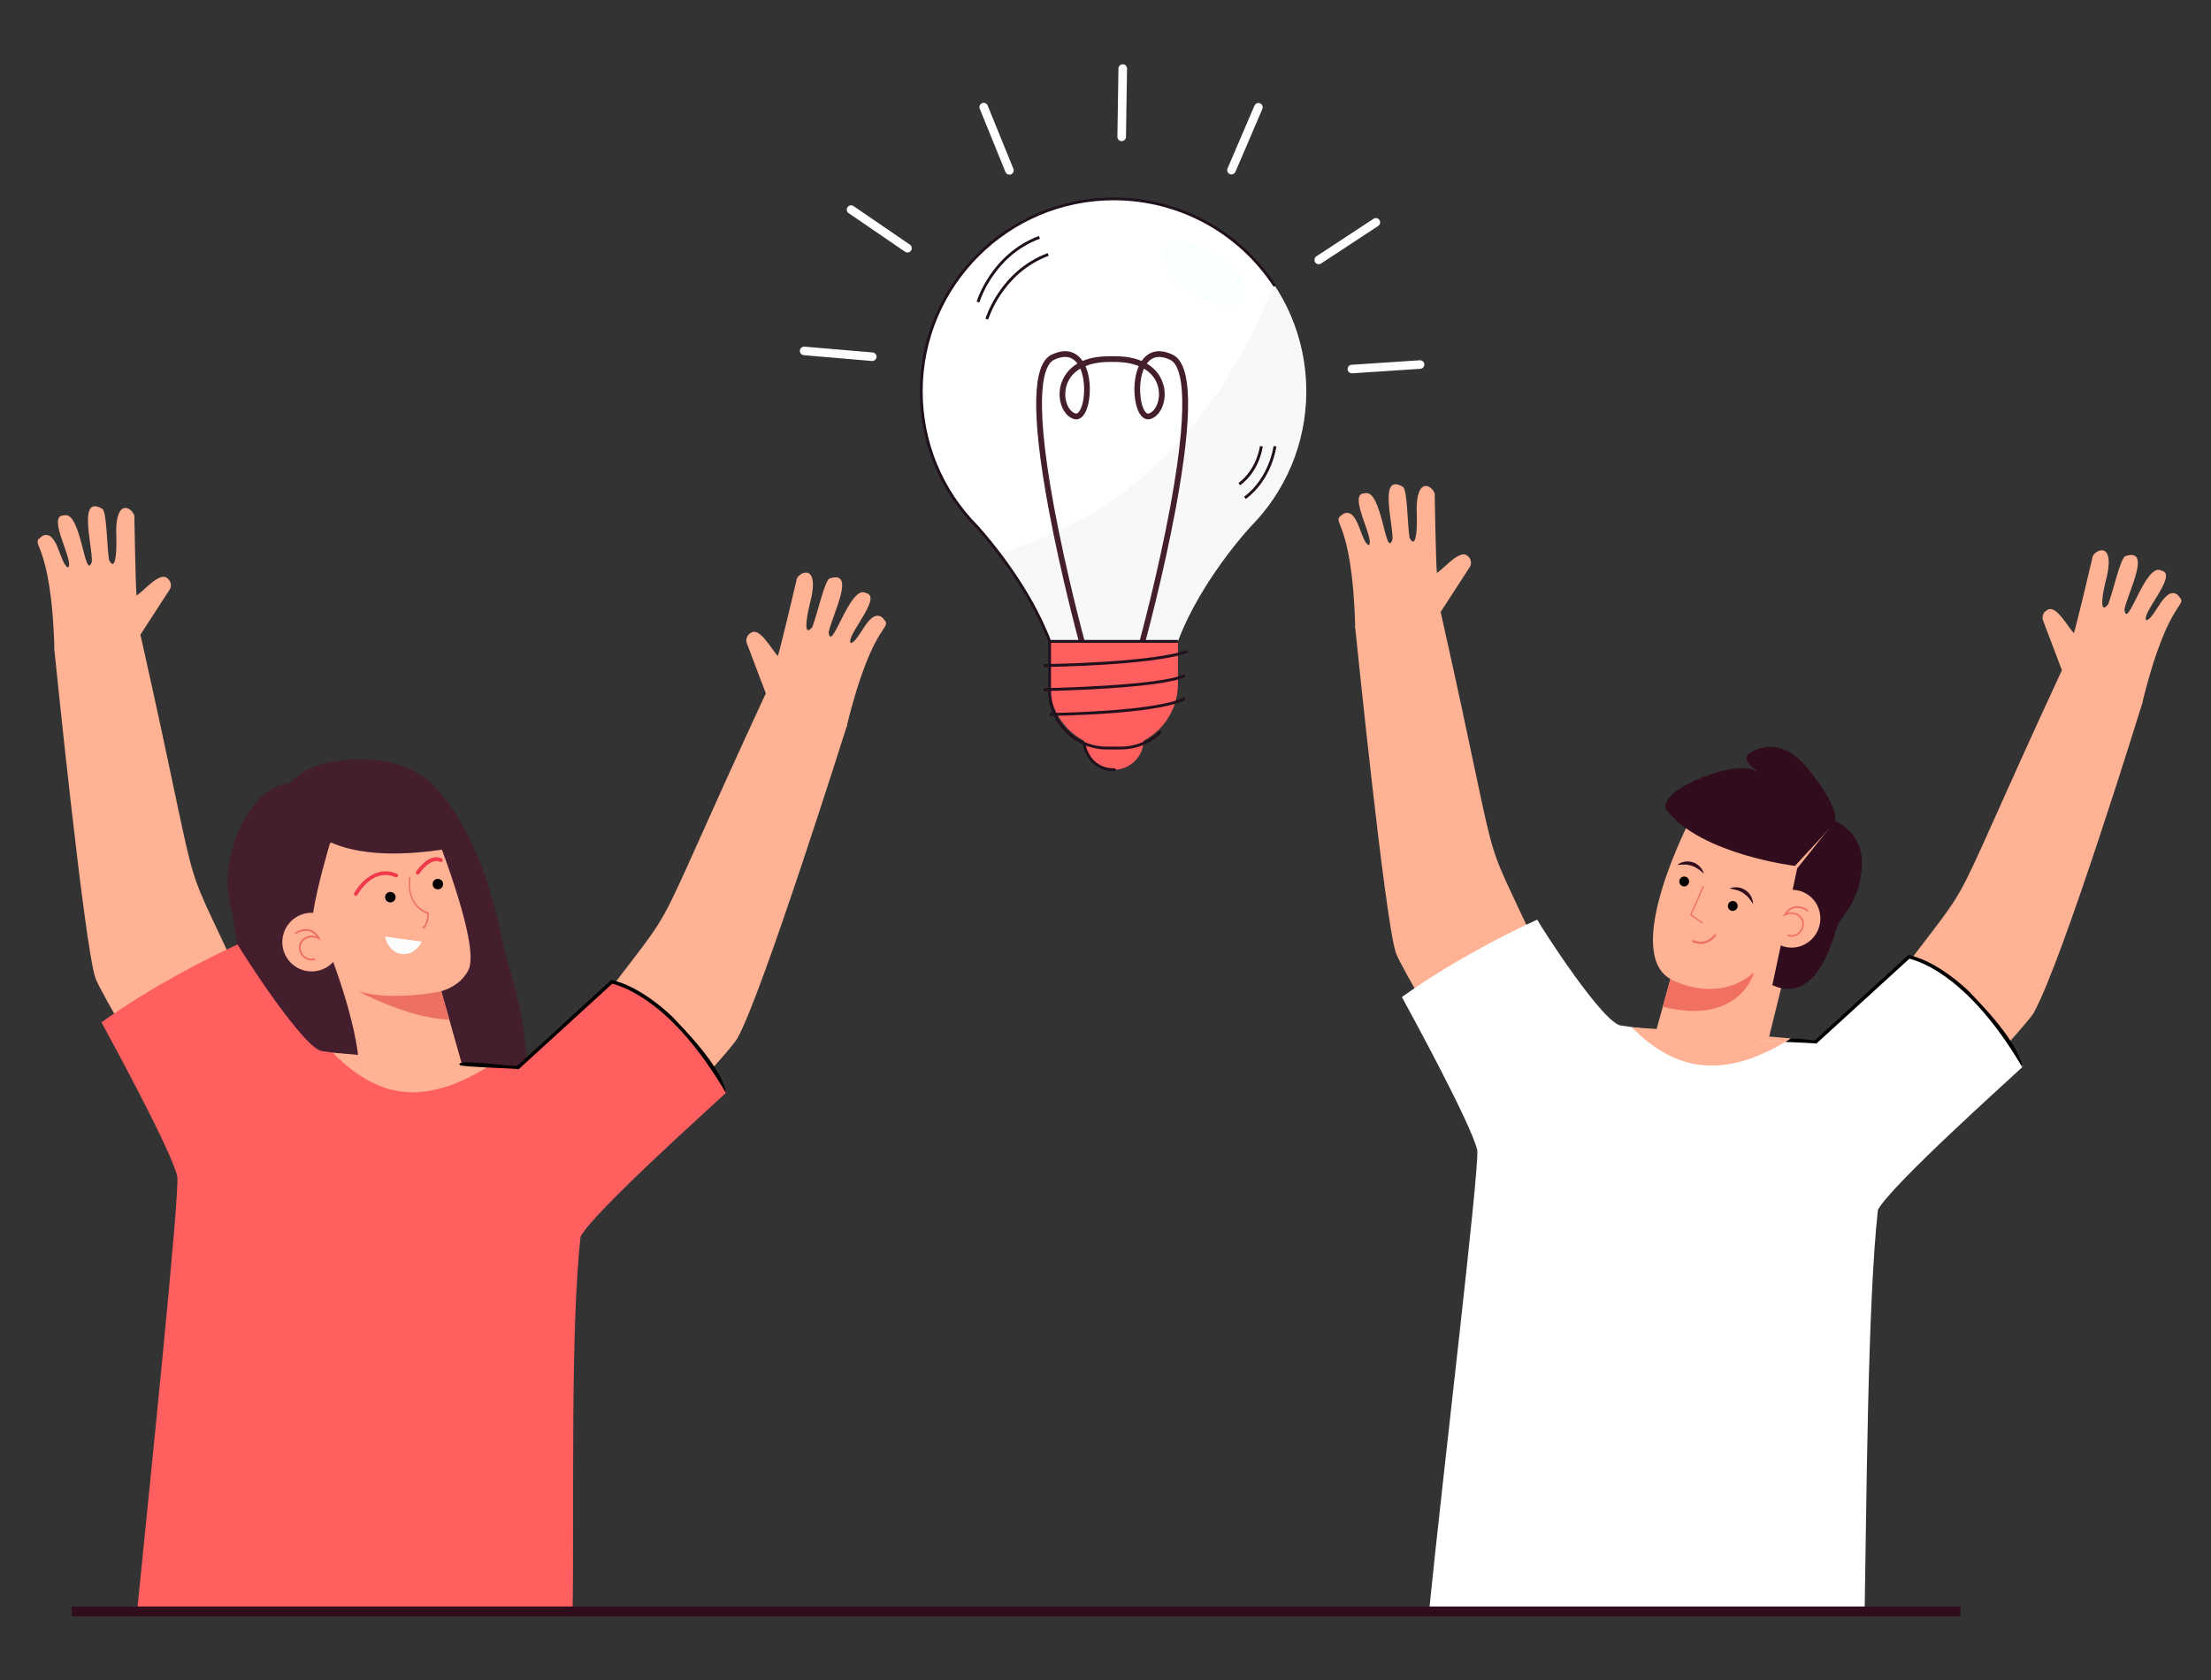 <?xml version="1.0" encoding="utf-8"?>
<!-- Generator: Adobe Illustrator 22.1.0, SVG Export Plug-In . SVG Version: 6.00 Build 0)  -->
<svg version="1.1" id="Layer_1" xmlns="http://www.w3.org/2000/svg" xmlns:xlink="http://www.w3.org/1999/xlink" x="0px" y="0px"
	 viewBox="0 0 500 380" style="enable-background:new 0 0 500 380;" xml:space="preserve">
<rect x="0" y="0" width="500" height="380" fill="#333333" stroke="none"/>
<g id="Background_Simple" style="display:none;">
	<ellipse style="display:inline;fill:#F5F5F5;" cx="340.17" cy="176.37" rx="23.68" ry="23.68"/>
	<circle style="display:inline;fill:#F5F5F5;" cx="450.97" cy="108.66" r="20.87"/>
	<circle style="display:inline;fill:#F5F5F5;" cx="169.47" cy="80.44" r="11.2"/>
	<circle style="display:inline;fill:#F5F5F5;" cx="220.05" cy="-71.13" r="11.2"/>
	<circle style="display:inline;fill:#F5F5F5;" cx="342.66" cy="-71.13" r="21.33"/>
	<circle style="display:inline;fill:#F5F5F5;" cx="56.3" cy="126.72" r="20.83"/>
	<circle style="display:inline;fill:#F5F5F5;" cx="381.1" cy="23.61" r="18.93"/>
	<ellipse style="display:inline;fill:#F5F5F5;" cx="87.96" cy="-38.88" rx="34.61" ry="34.61"/>
</g>
<g>
	<g>
		<g>
			<g>
				<g>
					<g>
						<g>
							<g>
								<g>
									<g>
										<path style="fill:#FFB294;" d="M374.55,233.05c0.02-0.05,3.2-11.61,3.2-11.61c-11.01-6.21,4.49-36.07,4.49-36.07
											l31.8,2.19l-8.51,28.55l-2.69,7.2l-3.79,15.31C399.06,238.62,382.51,246.58,374.55,233.05z"/>
									</g>
								</g>
							</g>
						</g>
					</g>
				</g>
			</g>
			<g>
				<g>
					<g>
						<g>
							<g>
								<g>
									<g>
										<path d="M390.79,204.6c0.18-0.59,0.79-0.94,1.38-0.76c0.59,0.17,0.92,0.79,0.74,1.39c-0.18,0.59-0.79,0.94-1.38,0.76
											C390.95,205.82,390.62,205.19,390.79,204.6z"/>
									</g>
								</g>
							</g>
						</g>
					</g>
				</g>
			</g>
			<g>
				<g>
					<g>
						<g>
							<g>
								<g>
									<g>
										<path d="M379.81,199.07c0.18-0.59,0.79-0.94,1.38-0.76c0.59,0.17,0.92,0.79,0.74,1.39c-0.18,0.59-0.79,0.94-1.38,0.76
											C379.96,200.29,379.63,199.67,379.81,199.07z"/>
									</g>
								</g>
							</g>
						</g>
					</g>
				</g>
			</g>
			<g>
				<g>
					<g>
						<g>
							<g>
								<g>
									<g>
										<path style="fill:#F07162;" d="M385.05,208.79c-0.04,0.05-0.1,0.07-0.16,0.06c-0.01,0-0.03-0.01-0.04-0.02l-2.67-1.87
											l2.9-6.52c0.03-0.07,0.12-0.11,0.19-0.07c0.07,0.03,0.1,0.12,0.07,0.19l-2.8,6.3l2.48,1.73
											C385.08,208.63,385.1,208.72,385.05,208.79z"/>
									</g>
								</g>
							</g>
						</g>
					</g>
				</g>
			</g>
			<g>
				<g>
					<g>
						<g>
							<g>
								<g>
									<g>
										<path style="fill:#300C1D;" d="M396.07,170.08c4.19-2.23,8.33-1.27,12.17,3.08c3.84,4.35,7.87,11.01,6.6,12.69
											c-1.26,1.68-2.21,2.75-2.21,2.75l-6.71,7.26c0,0-20.99-2.55-28.85-12.4c-3.45-4.33,14.7-11.52,19.44-9.35
											C401.25,176.3,391.87,172.31,396.07,170.08z"/>
									</g>
								</g>
							</g>
						</g>
					</g>
				</g>
			</g>
			<g>
				<g>
					<g>
						<g>
							<g>
								<g>
									<g>
										<path style="fill:#300C1D;" d="M421.05,195.68c-0.37,8.4-4.66,11.43-5.5,13.69c-0.84,2.26-4.46,18.18-14.75,13.46
											l5.62-26.41l7.1-8.89l-0.09-2.49C413.44,185.04,421.42,187.28,421.05,195.68z"/>
									</g>
								</g>
							</g>
						</g>
					</g>
				</g>
			</g>
			<g>
				<g>
					<g>
						<g>
							<g>
								<g>
									<g>
										<path style="fill:#FFB294;" d="M399.07,205.75c1.15-3.43,4.82-5.29,8.2-4.16c3.38,1.13,5.2,4.83,4.05,8.26
											c-1.15,3.43-4.82,5.29-8.2,4.16C399.73,212.88,397.92,209.18,399.07,205.75z"/>
									</g>
								</g>
							</g>
						</g>
					</g>
				</g>
			</g>
			<g>
				<g>
					<g>
						<g>
							<g>
								<g>
									<g>
										<path style="fill:#F07162;" d="M407.4,207.46c0.72,0.88,0.73,2.12,0.02,3.16c-0.6,0.88-1.78,1.56-3.05,1.14
											c-0.01,0-0.02-0.01-0.04-0.01c-0.09-0.03-0.14-0.14-0.11-0.23c0.03-0.09,0.13-0.14,0.23-0.11c0.01,0,0.02,0.01,0.04,0.01
											c1.17,0.39,2.15-0.29,2.64-1c0.47-0.68,0.75-1.8,0-2.72c-1.36-1.66-3.3-0.71-3.38-0.67l-0.58,0.29l0.35-0.55
											c0.62-0.98,1.4-1.57,2.32-1.74c1.59-0.3,3,0.75,3.06,0.8c0.08,0.06,0.09,0.17,0.03,0.25c-0.06,0.08-0.17,0.1-0.25,0.04
											c-0.01-0.01-1.35-1-2.78-0.73c-0.66,0.12-1.25,0.5-1.75,1.12C404.92,206.29,406.33,206.16,407.4,207.46z"/>
									</g>
								</g>
							</g>
						</g>
					</g>
				</g>
			</g>
			<g>
				<g>
					<g>
						<g>
							<g>
								<g>
									<g>
										<path style="fill:#F07162;" d="M377.75,221.44c0,0,10.32,5.95,18.92-1.5c0,0-3.13,12.16-20.64,7.78L377.75,221.44z"/>
									</g>
								</g>
							</g>
						</g>
					</g>
				</g>
			</g>
			<g>
				<g>
					<g>
						<g>
							<path style="fill:#F07162;" d="M383.54,213.37c-0.24-0.06-0.5-0.14-0.76-0.24c-0.13-0.05-0.19-0.2-0.14-0.32
								c0.05-0.13,0.2-0.19,0.32-0.14c3.04,1.21,4.58-1.17,4.64-1.27c0.07-0.12,0.23-0.15,0.34-0.08c0.12,0.07,0.15,0.23,0.08,0.34
								C388.02,211.68,386.48,214.08,383.54,213.37z"/>
						</g>
					</g>
				</g>
			</g>
			<g>
				<g>
					<g>
						<path style="fill:#300C1D;" d="M395.56,203.21l-0.14-0.15c-0.34-0.43-0.75-0.76-1.18-1.05c-0.44-0.29-0.92-0.51-1.44-0.67
							c-0.52-0.16-1.08-0.27-1.67-0.36c0.55-0.26,1.18-0.32,1.79-0.27c0.62,0.06,1.24,0.26,1.77,0.62c0.53,0.35,0.99,0.82,1.27,1.38
							c0.17,0.26,0.24,0.57,0.35,0.85c0.07,0.3,0.11,0.6,0.13,0.9c-0.19-0.24-0.33-0.5-0.5-0.73l-0.25-0.34
							C395.64,203.32,395.61,203.26,395.56,203.21z"/>
					</g>
				</g>
			</g>
			<g>
				<g>
					<g>
						<path style="fill:#300C1D;" d="M381.02,195.56l-0.21-0.01c-0.07,0-0.14,0.01-0.21,0.01l-0.42,0.01
							c-0.29,0.01-0.57,0.06-0.88,0.06c0.24-0.17,0.5-0.33,0.78-0.46c0.29-0.09,0.57-0.23,0.88-0.26c0.61-0.13,1.27-0.06,1.87,0.13
							c0.61,0.2,1.16,0.55,1.58,1c0.42,0.45,0.76,0.98,0.9,1.57c-0.44-0.41-0.87-0.78-1.32-1.08c-0.45-0.31-0.93-0.55-1.43-0.71
							C382.09,195.68,381.57,195.56,381.02,195.56z"/>
					</g>
				</g>
			</g>
		</g>
		<g>
			<g>
				<g>
					<g>
						<g>
							<g>
								<g>
									<path style="fill:#FFB294;" d="M459.87,229.16c-1.77,2.9-18.36,20.57-18.36,20.57l-19.85-18.68
										c29.68-40.63,13.55-12.33,44.83-79.9l18.06,7.61C484.56,158.76,466.48,217.4,459.87,229.16z"/>
								</g>
							</g>
						</g>
					</g>
				</g>
			</g>
			<g>
				<g>
					<g>
						<g>
							<g>
								<g>
									<g>
										<path style="fill:#FFB294;" d="M485.41,140.3c2.02-0.52,4-7.68,6.94-5.84c3.05,3.24-1.67-0.9-7.94,24.72
											c-2.95-0.88-4.55-1.59-15.1-5.84c-1.15-0.09-2.47-0.51-2.79-1.13l-4.4-11.61c-0.49-0.95-0.12-2.11,0.82-2.6l0,0
											c2.01-1.38,4.61,3.75,6.05,5.21c0.69-2.14,3.76-15.21,4.16-16.93c-0.07-1.71,5.76-4.83,2.96,5.47
											c-0.94,3.95-1.14,7.13,0.62,4.96c1.1-2.78,2.73-10.34,3.88-10.91c6.06-2.03,0.69,7.96-0.19,12.07
											c0.58,5.06,4.77-10.85,8.36-8.81C492.77,129.83,483.92,139.03,485.41,140.3z"/>
									</g>
								</g>
							</g>
						</g>
					</g>
				</g>
			</g>
		</g>
		<g>
			<g>
				<g>
					<g>
						<g>
							<g>
								<g>
									<path style="fill:#FFB294;" d="M329.27,239.55l23.34-14.07c-20.42-45.98-10.63-14.92-26.93-87.57l-19.25,3.62
										c0,0,6.74,66.77,9.25,74.03C316.79,218.77,329.27,239.55,329.27,239.55z"/>
								</g>
							</g>
						</g>
					</g>
				</g>
			</g>
			<g>
				<g>
					<g>
						<g>
							<g>
								<g>
									<g>
										<path style="fill:#FFB294;" d="M309.49,123.31c-1.86-0.93-2.29-8.35-5.55-7.18c-3.66,2.52,1.82-0.53,2.54,25.84
											c3.07-0.24,4.78-0.59,16-2.52c1.14,0.16,2.52,0.02,2.97-0.51l6.76-10.42c0.68-0.82,0.57-2.04-0.26-2.72l0,0
											c-1.67-1.77-5.3,2.69-7.01,3.81c-0.22-2.24-0.46-15.66-0.49-17.43c0.43-1.66-4.61-5.93-4.04,4.72
											c0.08,4.06-0.39,7.21-1.65,4.72c-0.49-2.95-0.48-10.69-1.48-11.49c-5.49-3.26-2.36,7.64-2.36,11.84
											c-1.63,4.82-2.37-11.61-6.31-10.38C304.51,111.52,311.21,122.39,309.49,123.31z"/>
									</g>
								</g>
							</g>
						</g>
					</g>
				</g>
			</g>
		</g>
		<g>
			<g>
				<g>
					<g>
						<g>
							<path style="fill:#FFFFFF;" d="M421.67,364.48c0.42-22.44,0.65-69.92,3.01-90.84c3.11-5.67,29.42-29.23,32.81-32.41
								c-5.16-8.82-14.84-21.1-25.8-24.81l-21.08,19.25c-13.07-0.93-29.88-1.56-43.88-3.68c-3.93,0.03-18.31-22.44-19.11-23.97
								c-6.71,3.04-19.59,9.6-30.59,17.5c1.91,3.52,15.72,28.81,17.04,34.64c0.51,4.4-7.82,73.57-10.9,104.32H421.67z"/>
						</g>
					</g>
				</g>
			</g>
		</g>
		<g>
			<g>
				<g>
					<g>
						<g>
							<path style="fill:#FFB294;" d="M403.75,235.67c-13.36,7.87-24.23,7.33-34.74-3.3l30.89,2.16c-1.74-0.05-2.84,0.08-2.36,0.58
								C397.66,235.33,400.65,235.51,403.75,235.67z"/>
						</g>
					</g>
				</g>
			</g>
		</g>
		<g>
			<g>
				<g>
					<g>
						<g>
							<path style="fill:#FFB294;" d="M405.04,234.89c-0.43,0.27-0.86,0.53-1.29,0.78c-3.11-0.16-6.1-0.34-6.21-0.56
								c-0.47-0.5,0.63-0.63,2.36-0.58l0.03-0.09L405.04,234.89z"/>
						</g>
						<g>
							<path d="M457.45,241.61c-12.02-20.53-22.94-24.04-25.65-24.77c-0.14,0.12-20.9,19.08-21.05,19.22c-0.16-0.1-3.65-0.23-7-0.39
								c0.42-0.25,0.86-0.51,1.29-0.78l0.11,0.01c3.61,0.09,4.71,0.55,5.32,0.37l21.1-19.27c0.72,0.16,5.98,1.11,13.44,7.99
								C448.02,227.15,456.35,235.51,457.45,241.61z"/>
						</g>
					</g>
				</g>
			</g>
		</g>
	</g>
	<g>
		<g>
			<g>
				<path style="fill:#441E2D;" d="M95.84,183.91c13.77,6.64,25.66,51.39,22.72,59.47c-8.39,23.05-27.38-14.59-22.38-16.26
					c5-1.67-0.09-36.71-0.09-36.71S82.07,177.26,95.84,183.91z"/>
			</g>
			<g>
				<path style="fill:#FFB294;" d="M81.71,246.34l-14.78-53.58c0,0,3.01-14.98,3.17-14.44c0.15,0.55,25.6,3.05,25.6,3.05
					s13.07,30.96,10.34,37.78c0,0-1.27,3.58-6.25,5.05l5.32,18.81L81.71,246.34z"/>
			</g>
			<g>
				<path style="fill:#ED7163;" d="M96.84,206.38l0.14,0.05l0,0.19c0,0.11-0.01,2.67-1.17,3.4l-0.03,0.01
					c-0.07,0.02-0.15-0.03-0.19-0.12c-0.05-0.11-0.03-0.23,0.04-0.27c0.86-0.54,1-2.33,1.02-2.91c-1.61-0.63-2.77-1.71-3.48-3.2
					c-1.15-2.43-0.63-5.06-0.61-5.17l0.19-0.1l0.11,0.28c0,0.03-0.5,2.57,0.57,4.83C94.11,204.77,95.25,205.79,96.84,206.38z"/>
			</g>
			<g>
				<path style="fill:#ED7163;" d="M101.57,230.62c-9.17-0.23-20.58-6.41-20.58-6.41c7.8,2.36,18.81,0.01,18.81,0.01L101.57,230.62z
					"/>
			</g>
			<g>
				<path style="fill:#EF3A4C;" d="M89.44,198.42c-5.15-2.23-8.45,3.71-8.59,3.97c-0.06,0.11-0.15,0.18-0.26,0.21
					c-0.1,0.03-0.22,0.02-0.32-0.04c-0.21-0.11-0.28-0.37-0.17-0.57c0.04-0.07,3.81-6.89,9.67-4.34c0.22,0.09,0.31,0.34,0.22,0.56
					C89.91,198.42,89.66,198.51,89.44,198.42z"/>
			</g>
			<g>
				<path style="fill:#EF3A4C;" d="M99.52,194.94c-2.2-1.03-4.67,2.62-4.69,2.66c-0.06,0.09-0.15,0.15-0.24,0.17
					c-0.11,0.03-0.24,0.01-0.35-0.06c-0.2-0.13-0.25-0.39-0.12-0.59c0.12-0.18,2.9-4.3,5.76-2.96c0.21,0.1,0.3,0.35,0.2,0.57
					C99.99,194.95,99.73,195.04,99.52,194.94z"/>
			</g>
			<g>
				<path d="M87.13,203.25c-0.17-0.63,0.2-1.28,0.83-1.46c0.63-0.17,1.28,0.2,1.46,0.83c0.17,0.63-0.2,1.28-0.83,1.46
					C87.96,204.25,87.31,203.88,87.13,203.25z"/>
			</g>
			<g>
				<path d="M97.87,200.29c-0.17-0.63,0.2-1.28,0.83-1.46c0.63-0.17,1.28,0.2,1.46,0.83c0.17,0.63-0.2,1.28-0.83,1.46
					C98.69,201.29,98.04,200.92,97.87,200.29z"/>
			</g>
			<g>
				<path style="fill:#FBFDFC;" d="M90.79,215.79c-3.05-0.42-3.71-3.94-3.71-3.94c0.13,0,8.34,1.15,8.34,1.15
					S93.84,216.21,90.79,215.79z"/>
			</g>
			<g>
				<path style="fill:#F39D75;" d="M78.49,178.35c0,0,10.32,3.24,9.64,3.66c-0.68,0.42-2.12,2.56-2.12,2.56L78.49,178.35z"/>
			</g>
			<g>
				<path style="fill:#441E2D;" d="M68.5,185.26c0,0-5.66,2.02-6.04,2.27c-0.38,0.26-2.66-16.24,19.76-15.75
					c22.42,0.5,20.37,19.99,20.37,19.99C73.21,196.84,68.5,185.26,68.5,185.26z"/>
			</g>
			<g>
				<path style="fill:#441E2D;" d="M72.97,256.45l-3.47,0.85c-17.18,4.23-12.61-32.79-17.44-52.53
					c-3.03-12.36,6.29-31.86,17.96-26.89c11.68,4.97,4.57,12.97,4.57,12.97s-2.8,9.27-3.78,15.6
					C70.81,206.46,93.05,254.22,72.97,256.45z"/>
			</g>
			<g>
				<path style="fill:#FFB294;" d="M64.08,214.86c-0.97-3.53,1.1-7.19,4.63-8.16c3.53-0.97,7.19,1.1,8.16,4.63
					c0.97,3.53-1.1,7.19-4.63,8.16C68.71,220.47,65.06,218.39,64.08,214.86z"/>
			</g>
			<g>
				<path style="fill:#ED7163;" d="M69.89,210.64c-1.44-0.34-2.85,0.59-2.87,0.6c-0.1,0.07-0.23,0.04-0.29-0.06
					c-0.06-0.1-0.04-0.23,0.06-0.29c0.06-0.04,1.58-1.04,3.2-0.66c0.94,0.22,1.71,0.86,2.29,1.89l0.38,0.66l-0.66-0.37
					c-0.08-0.05-1.99-1.09-3.47,0.5c-0.81,0.88-0.59,2.02-0.16,2.72c0.46,0.74,1.42,1.48,2.65,1.12c0.11-0.03,0.23,0.03,0.26,0.15
					c0.03,0.11-0.03,0.23-0.14,0.26l-0.04,0.01c-1.34,0.37-2.52-0.39-3.09-1.32c-0.68-1.1-0.6-2.37,0.21-3.23
					c1.14-1.24,2.54-1.08,3.34-0.84C71.09,211.17,70.53,210.79,69.89,210.64z"/>
			</g>
			<g>
				<path style="fill:#441E2D;" d="M95.57,175.6c0,0,12.71,7.92,18.3,38.76l-14.65-28.05L95.57,175.6z"/>
			</g>
		</g>
		<g>
			<g>
				<g>
					<g>
						<g>
							<g>
								<g>
									<path style="fill:#FFB294;" d="M166.72,234.9c-1.71,2.96-18.48,20.71-18.48,20.71l-19.98-18.81
										c29.87-40.89,13.64-12.41,45.13-80.42l18.17,7.66C191.56,164.04,172.24,225.35,166.72,234.9z"/>
								</g>
							</g>
						</g>
					</g>
				</g>
			</g>
			<g>
				<g>
					<g>
						<g>
							<g>
								<g>
									<g>
										<path style="fill:#FFB294;" d="M192.43,145.46c2.03-0.52,4.02-7.73,6.99-5.88c3.07,3.26-1.68-0.91-7.99,24.88
											c-2.97-0.89-4.57-1.6-15.2-5.88c-1.15-0.09-2.49-0.51-2.81-1.13l-4.43-11.69c-0.49-0.95-0.12-2.12,0.83-2.62l0,0
											c2.02-1.39,4.64,3.78,6.09,5.24c0.69-2.16,3.78-15.31,4.19-17.04c-0.07-1.73,5.79-4.86,2.97,5.51
											c-0.95,3.98-1.15,7.17,0.62,4.99c1.11-2.79,2.75-10.41,3.9-10.99c6.1-2.04,0.7,8.02-0.2,12.15
											c0.58,5.09,4.8-10.92,8.42-8.87C199.83,134.92,190.93,144.18,192.43,145.46z"/>
									</g>
								</g>
							</g>
						</g>
					</g>
				</g>
			</g>
		</g>
		<g>
			<g>
				<g>
					<g>
						<g>
							<g>
								<g>
									<path style="fill:#FFB294;" d="M35.26,245.37l23.5-14.16c-20.56-46.29-10.7-15.02-27.11-88.14l-19.38,3.64
										c0,0,6.78,67.21,9.31,74.51C22.7,224.45,35.26,245.37,35.26,245.37z"/>
								</g>
							</g>
						</g>
					</g>
				</g>
			</g>
			<g>
				<g>
					<g>
						<g>
							<g>
								<g>
									<g>
										<path style="fill:#FFB294;" d="M15.35,128.36c-1.87-0.94-2.3-8.41-5.59-7.23c-3.69,2.54,1.83-0.53,2.56,26.01
											c3.09-0.24,4.81-0.6,16.1-2.53c1.15,0.16,2.54,0.02,2.98-0.51l6.8-10.49c0.68-0.83,0.57-2.05-0.26-2.73v0
											c-1.68-1.79-5.33,2.71-7.06,3.84c-0.22-2.25-0.46-15.76-0.49-17.55c0.44-1.67-4.64-5.97-4.07,4.75
											c0.08,4.09-0.4,7.25-1.66,4.75c-0.5-2.97-0.49-10.76-1.49-11.56c-5.53-3.28-2.38,7.69-2.38,11.92
											c-1.64,4.85-2.39-11.69-6.35-10.45C10.34,116.49,17.09,127.43,15.35,128.36z"/>
									</g>
								</g>
							</g>
						</g>
					</g>
				</g>
			</g>
		</g>
		<g>
			<g>
				<g>
					<g>
						<g>
							<path style="fill:#FF5F5F;" d="M129.48,364.48c0.42-22.59-0.57-63.75,1.82-84.8c3.13-5.71,29.62-29.43,33.02-32.62
								c-5.19-8.88-14.94-21.24-25.97-24.97l-21.21,19.38c-13.16-0.94-30.07-1.57-44.17-3.71c-3.95,0.03-18.43-22.59-19.23-24.13
								c-6.75,3.06-19.72,9.66-30.79,17.62c1.92,3.54,15.82,29,17.15,34.87c0.51,4.43-6,67.42-9.1,98.37H129.48z"/>
						</g>
					</g>
				</g>
			</g>
		</g>
		<g>
			<g>
				<g>
					<g>
						<g>
							<path style="fill:#FFB294;" d="M75.26,238.13c10.92,11.05,21.42,11.66,35.46,2.93L75.26,238.13z"/>
						</g>
					</g>
				</g>
			</g>
		</g>
		<g>
			<g>
				<g>
					<g>
						<g>
							<path d="M117.28,241.85c0.15-0.13,21.04-19.22,21.19-19.35c2.73,0.74,13.73,4.27,25.82,24.93
								c-1.12-6.15-9.5-14.56-12.52-17.73c-7.51-6.93-12.8-7.88-13.53-8.04L117,241.06c-0.92,0.27-14.48-1.7-13.01-0.16
								C104.23,241.35,116.96,241.66,117.28,241.85z"/>
						</g>
					</g>
				</g>
			</g>
		</g>
	</g>
	<g>
		
			<rect x="16.22" y="363.37" transform="matrix(-1 -1.224647e-16 1.224647e-16 -1 459.579 728.951)" style="fill:#300C1D;" width="427.13" height="2.21"/>
	</g>
	<g>
		<g>
			<g>
				<g>
					<g>
						<g>
							<path style="fill:#FFFFFF;" d="M295.4,88.5c0-24.04-19.49-43.53-43.53-43.53c-24.04,0-43.52,19.49-43.52,43.53
								c0,11.92,4.8,22.73,12.56,30.59l0,0c0,0,13.17,14.09,17.62,29.44c0,0,7.6,2.58,13.34,2.73c5.74-0.14,13.34-2.73,13.34-2.73
								c4.45-15.35,17.62-29.44,17.62-29.44l0,0C290.6,111.23,295.4,100.43,295.4,88.5z"/>
						</g>
					</g>
				</g>
				<g>
					<g>
						<g>
							<path style="fill:#FF5F5F;" d="M251.87,174.11L251.87,174.11c-3.74,0-6.77-3.03-6.77-6.77l0,0h13.53l0,0
								C258.63,171.08,255.6,174.11,251.87,174.11z"/>
						</g>
					</g>
				</g>
				<g>
					<g>
						<g>
							<path style="fill:#FF5F5F;" d="M251.87,169.2L251.87,169.2c-8.01,0-14.51-6.5-14.51-14.51v-9.63h29.02v9.63
								C266.37,162.7,259.88,169.2,251.87,169.2z"/>
						</g>
					</g>
				</g>
				<g style="opacity:0.3;">
					<g>
						<path style="fill:#E8E8E8;" d="M295.4,88.5c0-8.91-2.68-17.19-7.26-24.08c-12.73,31.37-33.03,52.47-62.28,60.65
							c3.68,4.83,8.57,12.11,11.52,20h29v0c5.22-13.94,16.47-25.97,16.47-25.97l0,0C290.6,111.23,295.4,100.43,295.4,88.5z"/>
					</g>
				</g>
			</g>
			<g>
				<g>
					<g>
						<path style="fill:#441E2D;" d="M258.99,145.23l-1.25-0.34c0.04-0.15,4.1-15.07,6.92-30.36c4.88-26.53,2.08-32.15-0.03-33.15
							c-2.16-1.01-3.85-0.83-5.04,0.54c-0.09,0.1-0.17,0.21-0.25,0.32c3.04,1.79,3.78,4.55,3.95,5.67c0.48,3.08-0.89,6.15-3.07,6.85
							c-0.53,0.17-1.54,0.25-2.42-1.07c-1.39-2.1-1.83-7.37-0.27-10.88c-1.5-0.61-3.32-0.94-5.4-0.94h-1.26
							c-2.09,0-3.91,0.33-5.4,0.94c1.56,3.51,1.12,8.77-0.27,10.88c-0.88,1.32-1.89,1.24-2.42,1.07c-2.18-0.7-3.55-3.77-3.07-6.85
							c0.17-1.12,0.91-3.87,3.95-5.67c-0.08-0.11-0.16-0.22-0.25-0.32c-1.19-1.37-2.88-1.56-5.04-0.54
							c-2.11,0.99-4.92,6.62-0.03,33.15c2.82,15.29,6.87,30.21,6.92,30.36l-1.25,0.34c-0.04-0.15-4.11-15.12-6.94-30.46
							c-3.9-21.18-3.65-32.48,0.75-34.55c3.42-1.61,5.46-0.42,6.57,0.86c0.16,0.18,0.3,0.37,0.44,0.57
							c1.52-0.65,3.49-1.07,6.04-1.07h1.26c2.55,0,4.52,0.42,6.04,1.07c0.14-0.2,0.28-0.39,0.44-0.57c1.11-1.28,3.15-2.47,6.57-0.86
							c4.41,2.07,4.65,13.38,0.75,34.55C263.1,130.11,259.03,145.08,258.99,145.23z M244.31,83.38c-1.84,1.07-3,2.68-3.32,4.72
							c-0.42,2.69,0.79,4.97,2.19,5.42c0.13,0.04,0.48,0.15,0.94-0.55C245.31,91.18,245.63,86.42,244.31,83.38z M258.69,83.38
							c-1.32,3.03-1.01,7.79,0.19,9.59c0.47,0.71,0.81,0.6,0.94,0.55c1.4-0.45,2.61-2.74,2.19-5.42
							C261.69,86.07,260.53,84.46,258.69,83.38z"/>
					</g>
				</g>
			</g>
			<g>
				<g>
					<g>
						<path style="fill:#21111D;" d="M237.14,145.37c-0.35-0.99-0.5-1.36-0.85-2.15l-0.19-0.43c-5.43-12.69-15.34-23.36-15.44-23.47
							l-0.03-0.03c-8.14-8.26-12.62-19.18-12.62-30.78c0-24.18,19.67-43.85,43.85-43.85c14.84,0,28.57,7.42,36.71,19.86l-0.54,0.35
							c-8.02-12.25-21.54-19.57-36.17-19.57c-23.82,0-43.2,19.38-43.2,43.21c0,11.44,4.43,22.22,12.47,30.36l0.42,0.43l-0.03,0.01
							c1.9,2.12,10.31,11.87,15.17,23.23l0.19,0.43c0.35,0.81,0.51,1.18,0.86,2.19L237.14,145.37z"/>
					</g>
				</g>
			</g>
			<g>
				<g>
					<g>
						<path style="fill:#21111D;" d="M221.48,68.41l-0.62-0.18c0.03-0.11,3.25-10.82,14.08-14.85l0.23,0.61
							C224.64,57.89,221.51,68.3,221.48,68.41z"/>
					</g>
				</g>
			</g>
			<g>
				<g>
					<g>
						<path style="fill:#21111D;" d="M223.47,72.28l-0.62-0.18c0.03-0.11,3.25-10.82,14.08-14.85l0.23,0.61
							C226.64,61.77,223.5,72.18,223.47,72.28z"/>
					</g>
				</g>
			</g>
			<g>
				<g>
					<g>
						<path style="fill:#21111D;" d="M253.45,169.52h-3.16c-7.31,0-13.25-5.94-13.25-13.25v-11.53h29.34v0.65h-28.7v10.88
							c0,6.95,5.65,12.61,12.61,12.61h3.16c3.33,0,6.47-1.29,8.84-3.62l0.45,0.46C260.25,168.17,256.95,169.52,253.45,169.52z"/>
					</g>
				</g>
			</g>
			<g>
				<g>
					<g>
						<path style="fill:#21111D;" d="M252.05,174.44c-6.29,0-7.2-6.1-7.21-6.16l0.64-0.09c0.03,0.23,0.87,5.74,6.78,5.6l0.01,0.65
							C252.2,174.44,252.13,174.44,252.05,174.44z"/>
					</g>
				</g>
			</g>
			<g>
				<g>
					<g>
						<path style="fill:#21111D;" d="M281.72,112.87l-0.38-0.52c5.74-4.26,6.65-11.38,6.66-11.45l0.64,0.08
							C288.63,101.05,287.7,108.44,281.72,112.87z"/>
					</g>
				</g>
			</g>
			<g>
				<g>
					<g>
						<path style="fill:#21111D;" d="M280.45,109.77l-0.38-0.52c4.19-3.11,4.85-8.3,4.85-8.35l0.64,0.08
							C285.53,101.2,284.87,106.49,280.45,109.77z"/>
					</g>
				</g>
			</g>
			<g>
				<g>
					<g>
						<path style="fill:#21111D;" d="M236.02,150.87l-0.01-0.65c0.25,0,24.71-0.32,32.46-3.21l0.23,0.61
							C260.85,150.54,237.03,150.85,236.02,150.87z"/>
					</g>
				</g>
			</g>
			<g>
				<g>
					<g>
						<path style="fill:#21111D;" d="M236.03,156.32l-0.01-0.65c0.27-0.01,26.82-0.53,31.78-3.19l0.31,0.57
							C263,155.78,237.12,156.3,236.03,156.32z"/>
					</g>
				</g>
			</g>
			<g>
				<g>
					<g>
						<path style="fill:#21111D;" d="M237.36,161.92l-0.01-0.65c0.24,0,24.07-0.25,30.45-3.55l0.3,0.57
							C261.58,161.66,238.34,161.91,237.36,161.92z"/>
					</g>
				</g>
			</g>
		</g>
		<g>
			<g>
				<g>
					<g>
						<path style="fill:#FFFFFF;" d="M197.25,81.65c-0.03,0-0.06,0-0.08,0l-15.4-1.31c-0.53-0.05-0.93-0.51-0.88-1.05
							c0.05-0.53,0.51-0.93,1.05-0.88l15.4,1.31c0.53,0.05,0.93,0.51,0.88,1.05C198.18,81.27,197.75,81.65,197.25,81.65z"/>
					</g>
				</g>
			</g>
		</g>
		<g>
			<g>
				<g>
					<g>
						<path style="fill:#FFFFFF;" d="M205.22,57.11c-0.19,0-0.38-0.05-0.55-0.17l-12.76-8.73c-0.44-0.3-0.55-0.9-0.25-1.35
							c0.3-0.44,0.9-0.55,1.35-0.25l12.76,8.73c0.44,0.3,0.55,0.9,0.25,1.35C205.83,56.96,205.53,57.11,205.22,57.11z"/>
					</g>
				</g>
			</g>
		</g>
		<g>
			<g>
				<g>
					<g>
						<path style="fill:#FFFFFF;" d="M228.28,39.51c-0.38,0-0.74-0.23-0.9-0.6l-5.82-14.32c-0.2-0.5,0.04-1.06,0.53-1.26
							c0.49-0.2,1.06,0.04,1.26,0.53l5.82,14.32c0.2,0.5-0.04,1.06-0.53,1.26C228.52,39.48,228.4,39.51,228.28,39.51z"/>
					</g>
				</g>
			</g>
		</g>
		<g>
			<g>
				<g>
					<g>
						<path style="fill:#FFFFFF;" d="M305.72,84.44c-0.51,0-0.93-0.39-0.97-0.9c-0.04-0.53,0.37-1,0.9-1.03l15.42-1.02
							c0.53-0.03,0.99,0.37,1.03,0.9c0.04,0.53-0.37,1-0.9,1.03l-15.42,1.02C305.77,84.44,305.74,84.44,305.72,84.44z"/>
					</g>
				</g>
			</g>
		</g>
		<g>
			<g>
				<g>
					<g>
						<path style="fill:#FFFFFF;" d="M298.22,59.76c-0.32,0-0.62-0.15-0.81-0.44c-0.29-0.45-0.17-1.05,0.28-1.34l12.92-8.49
							c0.45-0.29,1.05-0.17,1.34,0.28c0.29,0.45,0.17,1.05-0.28,1.34l-12.92,8.49C298.59,59.7,298.4,59.76,298.22,59.76z"/>
					</g>
				</g>
			</g>
		</g>
		<g>
			<g>
				<g>
					<g>
						<path style="fill:#FFFFFF;" d="M278.49,39.45c-0.13,0-0.26-0.03-0.38-0.08c-0.49-0.21-0.72-0.78-0.51-1.27l6.09-14.21
							c0.21-0.49,0.78-0.72,1.27-0.51c0.49,0.21,0.72,0.78,0.51,1.27l-6.09,14.21C279.22,39.23,278.86,39.45,278.49,39.45z"/>
					</g>
				</g>
			</g>
		</g>
		<g>
			<g>
				<g>
					<g>
						<path style="fill:#FFFFFF;" d="M253.66,31.93c-0.01,0-0.01,0-0.01,0c-0.54-0.01-0.97-0.45-0.96-0.98l0.24-15.46
							c0.01-0.53,0.44-0.95,0.97-0.95c0,0,0.01,0,0.02,0c0.54,0.01,0.96,0.45,0.95,0.98l-0.24,15.46
							C254.62,31.5,254.18,31.93,253.66,31.93z"/>
					</g>
				</g>
			</g>
		</g>
		<g style="opacity:0.5;">
			<g>
				<g>
					<path style="fill:#F3FFFE;" d="M281.09,67.51c-1.52,2.36-6.77,1.7-11.72-1.5c-4.95-3.19-7.73-7.69-6.21-10.06
						c1.52-2.36,6.77-1.7,11.72,1.5C279.84,60.64,282.61,65.15,281.09,67.51z"/>
				</g>
			</g>
		</g>
	</g>
</g>
</svg>
